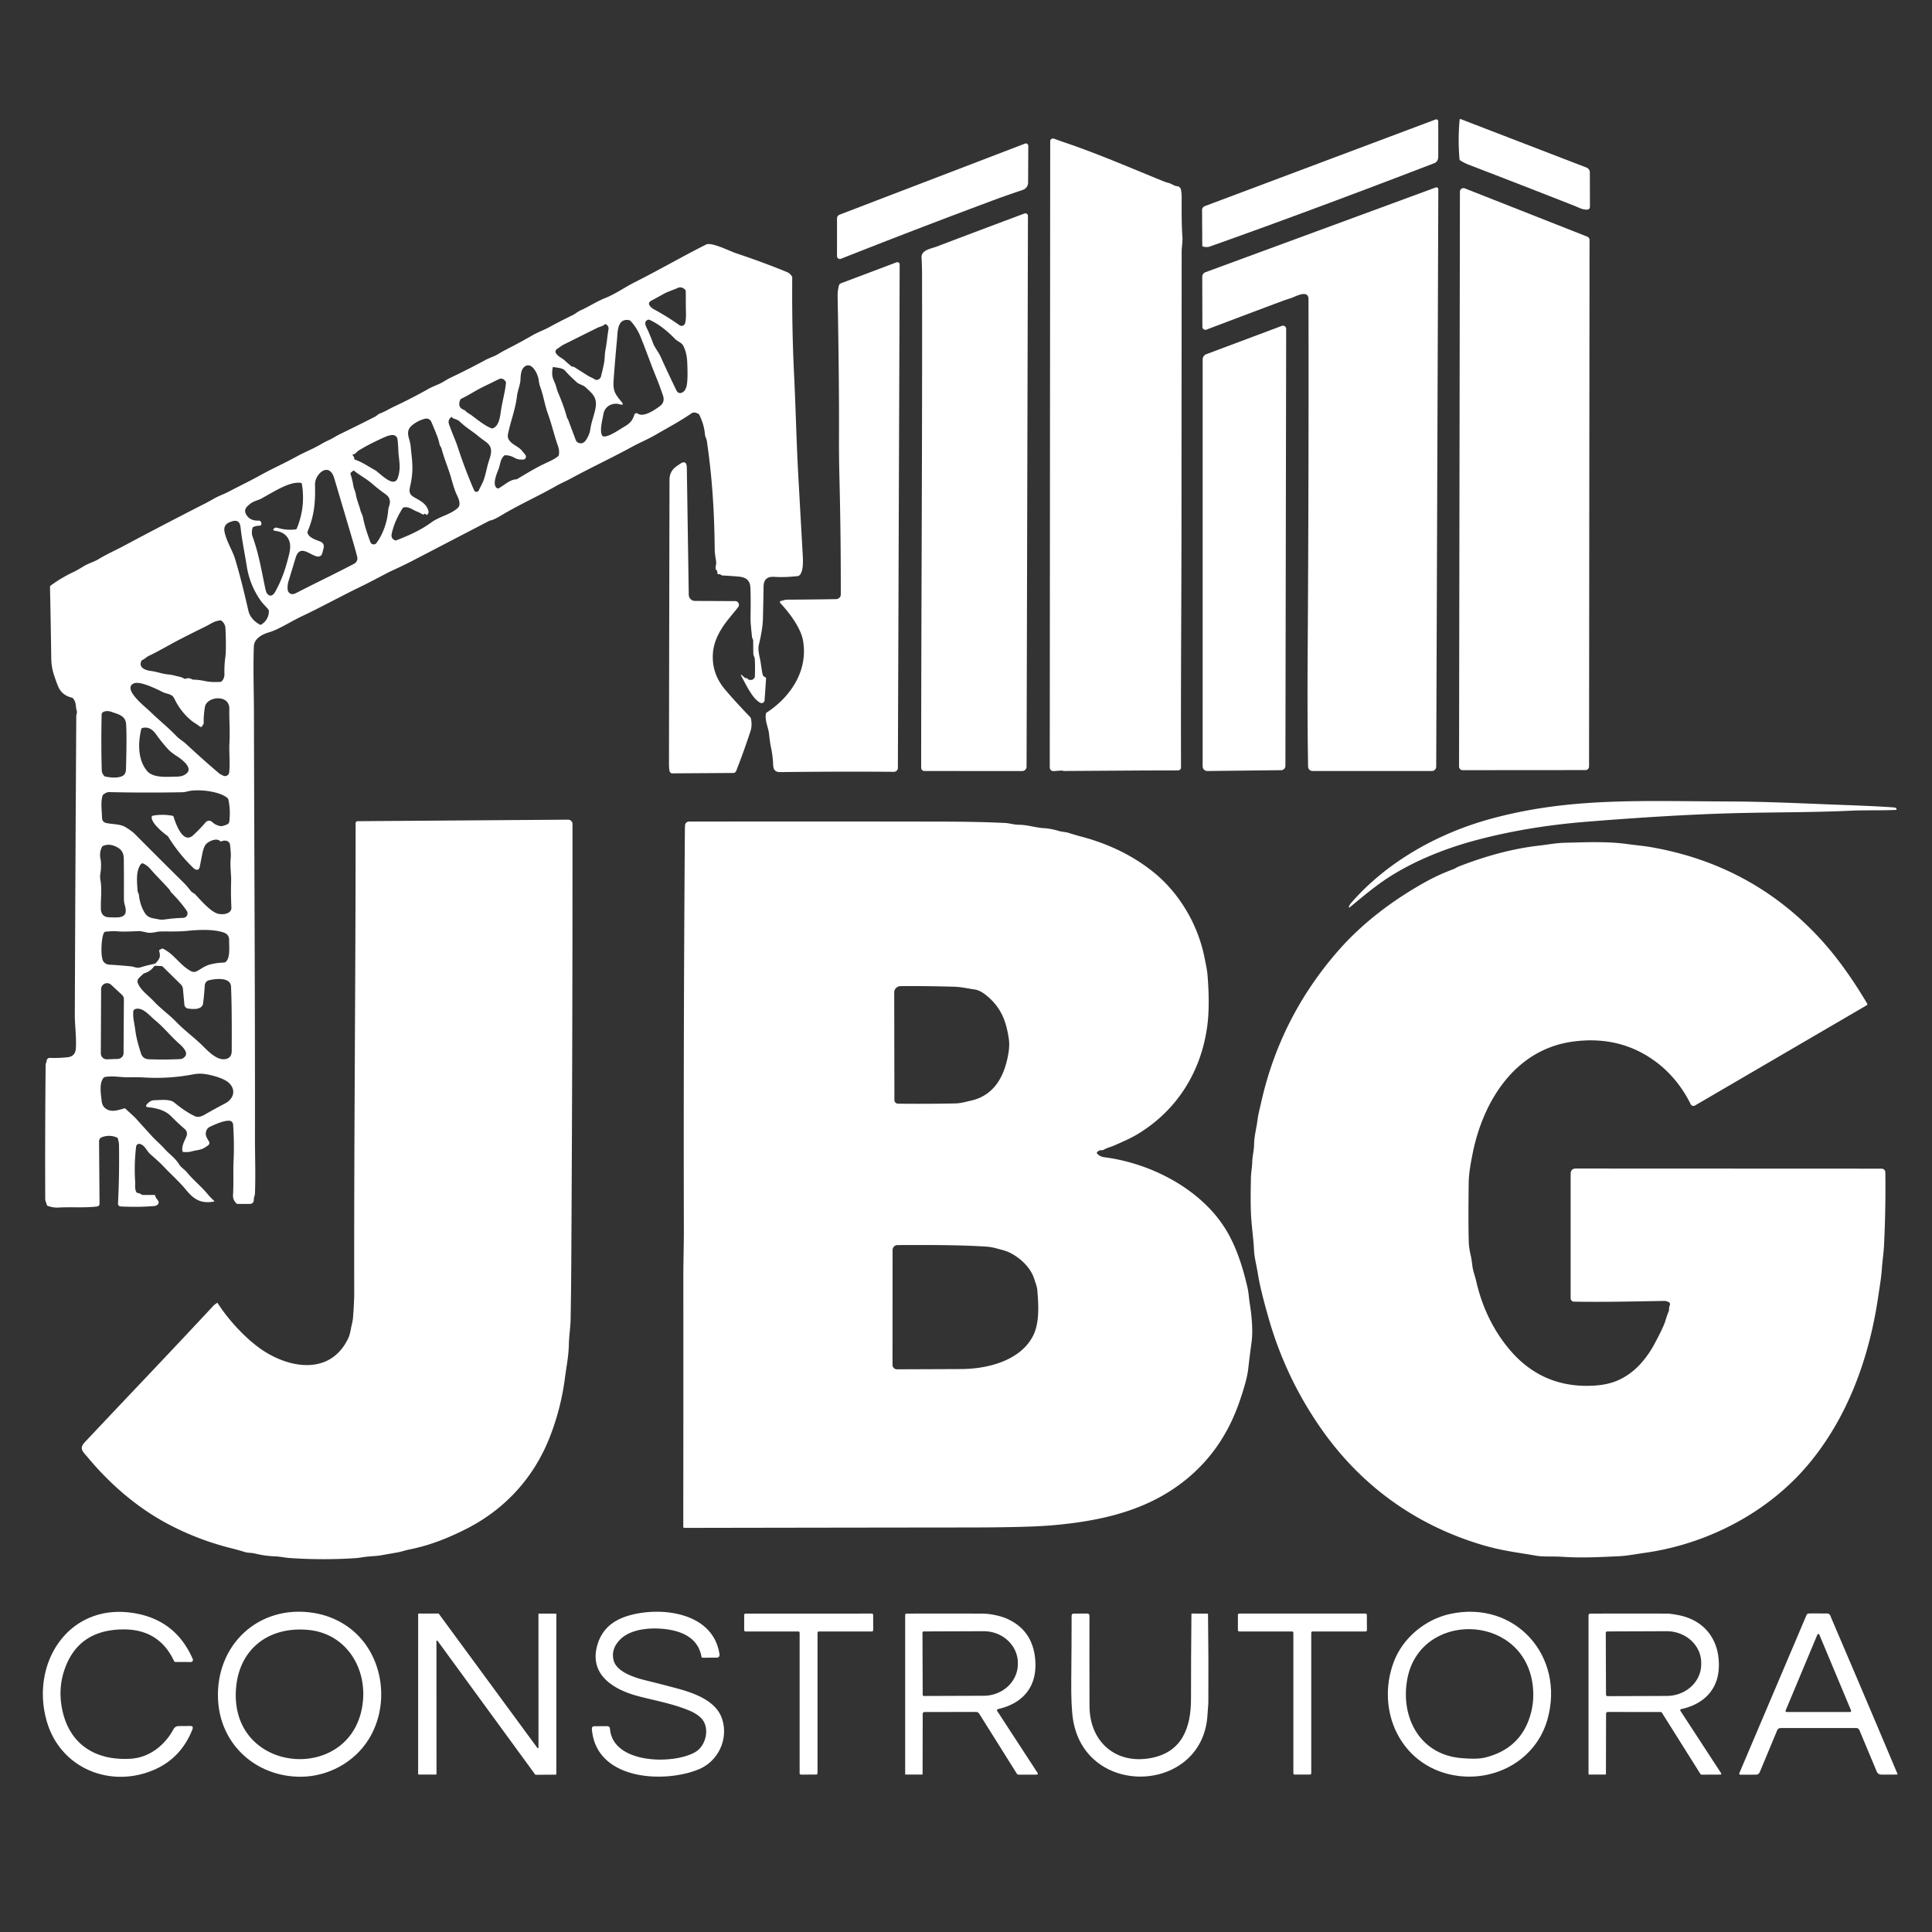 <?xml version="1.0" encoding="UTF-8" standalone="no"?> <svg xmlns="http://www.w3.org/2000/svg" version="1.1" viewBox="0.00 0.00 1080.00 1080.00"><rect x="0.00" y="0.00" width="1080.00" height="1080.00" fill="#333333" stroke="none"/><path fill="#ffffff" d=" M 673.42 115.26 L 802.50 66.79 A 1.11 1.10 -10.4 0 1 803.99 67.81 Q 804.03 77.49 803.98 87.49 Q 803.96 90.37 801.82 91.20 Q 732.05 118.04 676.25 137.83 Q 674.76 138.36 672.64 137.89 Q 672.08 137.77 672.08 137.20 L 671.97 117.38 A 2.25 2.24 79.6 0 1 673.42 115.26 Z"></path><path fill="#ffffff" d=" M 816.61 66.60 L 886.83 93.65 A 2.99 2.97 -79.7 0 1 888.73 96.42 L 888.78 115.47 Q 888.78 117.10 887.15 117.18 C 884.69 117.31 882.42 115.96 880.45 115.18 Q 850.75 103.51 820.98 92.06 Q 818.54 91.12 816.34 89.71 Q 815.91 89.43 815.87 88.93 Q 814.92 77.97 815.94 67.01 Q 816.00 66.36 816.61 66.60 Z"></path><path fill="#ffffff" d=" M 595.53 79.77 C 614.23 86.11 632.54 94.13 650.86 101.52 Q 651.85 101.92 653.19 102.25 C 655.05 102.71 656.38 104.00 657.90 104.07 A 2.44 2.43 85.4 0 1 660.16 106.00 Q 660.56 107.91 660.56 110.50 C 660.55 117.86 660.46 125.22 660.98 132.56 C 661.17 135.26 660.56 138.15 660.56 140.49 Q 660.50 218.62 660.45 296.75 C 660.42 340.76 660.03 384.82 660.20 429.01 A 1.64 1.64 0.0 0 1 658.56 430.66 C 637.41 430.66 616.19 430.88 595.00 430.99 Q 594.60 430.99 594.03 430.85 Q 593.56 430.72 593.08 430.76 L 589.02 431.06 A 2.06 2.05 87.9 0 1 586.82 429.01 L 587.07 78.96 A 1.55 1.54 -79.9 0 1 589.15 77.51 Q 592.05 78.59 595.53 79.77 Z"></path><path fill="#ffffff" d=" M 469.36 119.99 L 572.99 80.27 A 1.35 1.35 0.0 0 1 574.82 81.54 L 574.72 102.09 A 4.31 4.30 -9.2 0 1 571.77 106.16 Q 562.67 109.18 552.71 112.90 Q 510.86 128.52 470.06 144.67 A 1.59 1.59 0.0 0 1 467.89 143.19 L 467.90 122.11 A 2.27 2.27 0.0 0 1 469.36 119.99 Z"></path><path fill="#ffffff" d=" M 731.46 167.25 C 731.45 161.55 724.01 165.89 721.71 166.63 Q 718.20 167.77 718.11 167.80 Q 696.57 175.84 674.43 184.26 A 1.69 1.69 0.0 0 1 672.14 182.68 L 672.07 154.68 A 2.66 2.65 79.9 0 1 673.80 152.19 L 802.59 104.79 A 1.07 1.07 0.0 0 1 804.03 105.80 L 802.85 428.58 A 2.43 2.43 0.0 0 1 800.42 431.00 L 733.71 430.99 A 2.47 2.46 -0.5 0 1 731.24 428.57 C 730.85 406.73 730.87 384.84 731.01 363.00 Q 731.64 265.13 731.46 167.25 Z"></path><path fill="#ffffff" d=" M 888.56 134.16 L 888.29 428.47 A 2.01 2.01 0.0 0 1 886.28 430.48 L 817.63 430.53 A 2.01 2.01 0.0 0 1 815.62 428.52 L 816.10 107.17 A 2.01 2.01 0.0 0 1 818.84 105.30 L 887.29 132.29 A 2.01 2.01 0.0 0 1 888.56 134.16 Z"></path><path fill="#ffffff" d=" M 523.35 137.93 Q 548.01 128.57 572.66 119.35 A 1.46 1.46 0.0 0 1 574.63 120.72 L 573.86 428.58 A 2.45 2.45 0.0 0 1 571.41 431.02 L 516.74 431.00 A 1.81 1.80 90.0 0 1 514.94 429.19 C 514.96 337.29 515.63 245.73 515.43 154.00 Q 515.42 148.94 515.15 143.88 C 514.94 139.75 520.70 138.94 523.35 137.93 Z"></path><path fill="#ffffff" d=" M 418.59 379.92 Q 420.50 380.53 421.63 379.11 Q 421.95 378.70 421.97 378.19 Q 422.17 373.30 421.94 368.43 C 421.89 367.29 421.14 366.49 421.12 365.42 Q 421.05 361.89 421.04 358.37 C 421.03 357.41 420.45 356.76 420.37 356.00 C 420.00 352.18 419.50 348.51 419.56 344.66 Q 419.76 332.52 419.43 328.01 C 419.17 324.33 416.80 322.68 413.15 322.35 Q 408.52 321.93 403.92 321.70 Q 403.45 321.68 403.08 321.37 Q 402.41 320.81 401.51 320.97 A 0.42 0.41 -1.1 0 1 401.03 320.51 Q 401.17 319.39 400.40 318.60 Q 400.04 318.24 400.02 317.72 C 399.95 316.39 400.50 315.35 400.34 314.12 C 400.06 311.90 399.56 309.66 399.54 307.45 C 399.31 286.15 398.19 267.37 395.14 246.55 C 394.94 245.17 394.17 244.25 394.02 242.48 Q 393.60 237.39 390.93 231.89 Q 390.73 231.48 390.32 231.28 Q 387.97 230.12 386.74 230.95 C 378.79 236.32 372.66 239.43 366.65 242.96 C 362.32 245.50 357.72 247.37 353.33 249.77 C 342.09 255.91 330.49 261.30 319.24 267.42 C 316.40 268.96 313.37 270.23 310.68 271.77 C 301.04 277.27 290.90 281.79 281.38 287.42 C 279.58 288.48 276.05 290.65 274.06 290.98 Q 273.70 291.04 273.38 291.21 L 230.34 313.60 Q 226.09 315.81 217.72 319.67 Q 217.29 319.86 209.26 324.09 Q 205.38 326.13 200.72 328.39 C 190.11 333.54 179.76 339.29 169.11 344.32 C 162.01 347.68 155.94 351.84 150.29 353.50 C 146.65 354.56 142.07 356.88 141.91 361.37 C 141.44 373.91 141.94 386.55 141.96 399.11 C 142.11 478.72 142.62 558.32 142.53 637.93 C 142.52 644.79 142.93 657.43 142.52 667.20 C 142.48 668.29 141.86 669.53 141.89 670.30 Q 141.99 673.00 139.50 673.00 L 132.96 673.00 Q 132.44 673.00 132.07 672.63 Q 130.09 670.65 130.26 668.00 C 130.67 661.42 130.27 654.94 130.56 649.01 Q 131.03 639.40 130.33 628.87 Q 130.17 626.45 127.74 626.48 Q 124.36 626.53 117.49 629.82 C 115.91 630.57 115.38 631.55 115.07 633.16 C 114.74 634.91 116.00 636.66 116.84 638.17 A 1.59 1.58 -33.1 0 1 116.41 640.19 Q 115.11 641.18 113.73 641.92 C 111.83 642.93 109.45 642.98 107.26 643.61 C 105.56 644.11 104.27 644.03 102.61 644.00 Q 102.13 643.99 102.02 643.52 C 101.36 640.45 103.40 637.46 104.30 635.00 A 3.47 3.47 0.0 0 0 103.32 631.18 Q 99.29 627.69 95.55 623.91 Q 91.49 619.80 83.09 618.99 Q 80.60 618.75 82.39 617.00 L 82.89 616.51 Q 84.41 615.03 86.52 615.01 C 89.67 614.99 94.88 614.24 97.35 616.27 Q 103.63 621.46 109.00 623.99 C 110.50 624.70 112.51 624.18 114.07 623.29 Q 119.89 619.94 125.84 616.82 C 130.59 614.33 132.17 609.30 127.92 605.30 C 125.39 602.92 118.96 600.99 114.09 600.34 Q 111.23 599.96 107.94 600.59 Q 94.28 603.18 80.41 602.31 Q 77.35 602.12 72.09 602.22 C 67.56 602.30 63.42 601.27 58.71 602.04 A 1.34 1.34 0.0 0 0 57.90 602.50 C 55.32 605.57 56.41 611.49 56.79 615.18 Q 57.06 617.93 58.55 619.26 C 61.67 622.06 65.48 620.76 69.38 619.62 Q 69.87 619.48 70.24 619.84 C 72.26 621.87 74.50 623.58 76.35 625.66 Q 80.56 630.35 84.81 635.00 C 86.94 637.33 89.82 639.77 92.17 642.40 C 94.58 645.10 98.19 647.50 100.32 651.18 C 101.04 652.43 103.36 653.93 104.50 655.33 C 108.05 659.69 112.31 663.01 115.89 667.30 Q 117.65 669.42 119.69 671.30 Q 120.02 671.60 119.58 671.68 C 112.53 672.96 108.47 670.58 104.22 665.40 C 100.18 660.48 95.73 656.61 91.48 652.11 C 89.09 649.59 86.59 647.47 84.05 645.21 C 81.96 643.34 81.15 640.41 78.34 639.50 A 1.72 1.72 0.0 0 0 76.10 640.93 Q 74.91 650.79 75.56 660.70 C 75.66 662.26 75.21 664.39 76.16 666.31 A 1.04 1.04 0.0 0 0 76.94 666.88 Q 78.10 667.04 79.06 667.70 A 1.68 1.62 -26.9 0 0 80.00 667.99 L 86.23 668.00 Q 86.65 668.00 86.75 668.41 Q 87.01 669.47 88.07 670.74 C 89.60 672.57 88.05 674.04 86.12 674.19 Q 76.79 674.94 67.38 674.40 A 1.50 1.49 -87.1 0 1 65.97 672.83 Q 66.78 656.60 66.52 639.97 C 66.51 638.74 66.19 637.79 65.93 636.58 Q 65.82 636.10 65.37 635.90 Q 61.26 634.09 56.95 635.70 A 2.44 2.44 0.0 0 0 55.37 638.00 L 55.64 672.93 A 1.49 1.49 0.0 0 1 54.33 674.42 C 47.31 675.30 39.89 674.62 32.75 675.02 Q 29.60 675.19 26.69 674.08 Q 26.21 673.90 26.11 673.40 C 25.85 672.12 25.29 671.49 25.28 670.17 Q 25.14 632.74 25.51 595.33 C 25.52 594.36 26.04 593.83 26.05 593.08 A 1.74 1.73 -88.5 0 1 27.84 591.37 Q 32.76 591.54 37.75 591.02 C 40.72 590.70 42.25 588.98 42.42 585.91 C 42.76 579.63 41.80 572.82 41.82 567.35 Q 42.13 483.89 42.64 400.43 C 42.65 399.32 43.26 398.48 42.90 397.31 C 42.15 394.93 42.76 392.76 40.90 390.46 Q 40.60 390.09 40.14 389.98 Q 35.33 388.83 33.15 385.02 Q 32.18 383.32 30.23 377.49 Q 28.71 372.93 28.65 368.00 Q 28.38 348.05 27.95 328.10 Q 27.94 327.61 28.34 327.32 Q 34.50 322.83 41.28 319.66 Q 42.97 318.87 47.00 316.42 C 49.60 314.85 52.63 314.08 55.11 312.55 C 59.42 309.91 64.98 307.41 68.40 305.58 Q 91.95 293.00 115.75 280.89 Q 115.81 280.85 120.15 278.44 C 122.56 277.10 125.33 276.16 127.54 275.00 C 133.50 271.86 139.61 268.94 145.49 265.68 C 152.16 261.98 159.32 258.80 166.10 255.05 C 170.27 252.75 175.39 250.76 179.82 248.10 Q 181.45 247.12 184.08 245.91 C 186.06 245.00 188.00 243.69 189.75 242.83 Q 203.00 236.37 209.68 232.91 C 210.67 232.40 211.30 231.55 212.48 231.11 C 215.11 230.13 217.85 228.44 219.95 227.45 Q 230.08 222.71 239.82 217.21 Q 241.16 216.45 244.99 214.86 C 247.40 213.86 249.63 212.19 251.71 211.21 Q 261.77 206.45 271.55 201.14 Q 272.60 200.58 276.08 199.14 C 278.20 198.26 280.23 196.80 281.92 195.93 C 287.23 193.20 291.28 191.10 297.59 187.47 C 300.62 185.73 304.15 184.46 306.95 182.93 Q 313.40 179.40 320.03 176.22 C 321.54 175.50 322.94 174.22 324.36 173.59 C 329.11 171.49 333.38 168.57 338.15 166.68 C 344.04 164.34 349.27 160.57 354.94 157.71 C 368.36 150.96 381.32 143.42 394.75 136.68 C 397.71 135.20 408.04 140.42 411.39 141.54 Q 426.97 146.75 439.90 152.07 Q 441.48 152.72 442.58 154.31 Q 442.87 154.72 442.86 155.21 Q 442.65 184.18 443.88 209.12 C 444.85 228.79 445.18 246.28 446.23 265.44 Q 447.44 287.47 448.70 309.50 C 448.89 312.86 449.31 319.39 446.87 321.63 A 1.59 1.58 -69.2 0 1 446.01 322.02 Q 438.90 322.85 432.72 322.46 Q 426.93 322.08 426.85 327.86 Q 426.71 336.83 426.49 345.75 Q 426.35 351.66 424.19 360.49 C 423.46 363.47 424.87 367.92 425.18 370.07 Q 425.64 373.28 426.18 376.47 Q 426.44 378.05 427.47 378.37 A 1.09 1.08 -79.8 0 1 428.23 379.47 L 427.41 391.48 A 1.67 1.66 15.0 0 1 425.02 392.86 C 420.55 390.69 416.61 381.84 414.17 377.52 A 0.21 0.20 -84.8 0 1 414.48 377.26 L 416.34 378.85 Q 416.66 379.13 417.08 379.07 Q 417.59 379.01 417.84 379.37 Q 418.13 379.78 418.59 379.92 Z M 383.38 171.32 Q 383.38 167.09 383.35 162.80 Q 383.35 162.30 383.00 161.95 Q 381.01 159.95 378.73 161.01 C 376.14 162.21 373.35 162.96 370.95 164.32 Q 367.64 166.18 364.11 168.06 Q 361.83 169.27 363.48 171.26 C 363.81 171.66 364.66 172.42 365.29 172.76 Q 373.10 176.99 379.82 181.78 A 2.05 2.04 24.4 0 0 383.00 180.59 C 383.76 177.40 383.38 174.13 383.38 171.32 Z M 346.48 226.01 C 342.49 224.84 338.04 227.01 337.31 231.50 C 336.80 234.62 335.03 240.71 336.61 243.44 A 1.14 1.13 -12.2 0 0 337.47 243.99 C 340.50 244.27 346.44 239.97 349.18 238.39 C 352.16 236.67 353.62 235.02 354.57 231.88 A 1.27 1.27 0.0 0 1 356.51 231.20 C 359.78 233.46 366.07 229.11 368.84 227.06 Q 371.88 224.81 370.58 220.99 Q 368.66 215.35 366.71 210.61 C 363.45 202.65 361.05 195.50 357.97 188.03 Q 356.02 183.27 352.52 179.44 Q 352.18 179.06 351.68 178.97 C 344.92 177.77 345.30 185.69 344.90 189.91 Q 343.83 201.19 343.01 212.50 C 342.58 218.52 343.80 220.20 347.41 224.59 Q 349.25 226.82 346.48 226.01 Z M 377.36 189.48 C 373.16 185.14 368.77 181.47 363.22 178.84 A 1.43 1.41 45.5 0 0 362.04 178.82 Q 359.81 179.79 361.34 182.94 Q 363.45 187.31 365.08 191.89 C 365.84 194.01 368.22 196.99 369.37 199.55 Q 373.69 209.17 378.27 218.51 A 2.16 2.15 67.7 0 0 380.89 219.61 Q 383.14 218.87 383.86 215.57 Q 384.60 212.14 384.17 202.49 Q 383.92 196.94 381.86 193.14 C 380.96 191.49 378.67 190.83 377.36 189.48 Z M 332.18 211.89 Q 333.99 213.06 335.47 211.39 A 2.15 1.95 76.0 0 0 335.91 210.57 Q 336.96 206.63 337.71 202.72 C 338.10 200.64 337.97 198.09 338.42 195.78 C 339.26 191.54 339.45 188.19 340.11 184.35 C 340.37 182.88 339.94 182.12 338.81 181.30 Q 338.44 181.02 338.09 181.33 C 336.81 182.47 335.43 182.51 333.82 183.31 Q 324.38 187.99 314.96 192.70 C 313.67 193.35 312.60 194.35 311.35 195.10 A 1.73 1.72 56.0 0 0 310.87 197.60 C 312.31 199.54 314.21 200.17 315.50 201.35 Q 318.39 203.97 319.51 204.81 Q 319.72 204.97 320.19 204.98 Q 320.69 205.00 321.12 205.27 Q 324.96 207.69 328.79 210.11 C 329.89 210.80 331.04 211.15 332.18 211.89 Z M 293.67 254.26 A 1.65 1.65 0.0 0 1 292.35 256.92 C 290.40 256.89 289.26 256.86 287.40 255.80 Q 285.23 254.57 282.55 254.48 A 1.16 1.15 -67.0 0 0 281.67 254.84 Q 280.29 256.30 279.82 258.18 Q 279.00 261.41 278.81 261.91 C 278.02 264.03 274.84 270.90 277.81 272.87 A 1.00 0.99 47.3 0 0 278.83 272.92 C 281.63 271.39 285.17 268.09 288.29 267.99 Q 288.78 267.97 289.20 267.73 C 294.30 264.71 299.25 261.63 304.67 259.08 C 307.34 257.82 309.50 256.96 311.89 255.13 A 1.38 1.37 -14.2 0 0 312.41 254.27 Q 312.83 251.74 311.80 248.95 C 310.17 244.58 308.39 237.08 306.23 231.14 C 304.51 226.39 303.79 221.15 302.04 216.41 Q 301.41 214.70 301.14 212.45 C 300.75 209.25 297.48 202.25 293.53 204.75 C 291.25 206.19 291.08 209.55 290.96 212.11 C 290.81 215.35 289.35 218.26 288.98 221.53 C 288.16 228.72 285.41 235.56 283.98 242.60 C 282.97 247.55 289.20 248.93 291.52 251.65 Q 292.76 253.11 293.67 254.26 Z M 315.86 207.19 C 314.53 205.65 311.44 205.58 309.51 205.20 Q 309.01 205.11 308.93 205.61 Q 308.63 207.45 308.69 209.28 C 308.77 211.64 310.26 213.75 310.91 216.17 Q 311.50 218.36 312.03 219.61 Q 315.28 227.23 316.82 232.98 Q 317.04 233.80 317.36 234.22 Q 317.53 234.43 317.62 234.68 L 321.84 245.96 A 2.77 2.76 -0.9 0 0 323.55 247.61 Q 326.00 248.45 327.72 245.78 Q 329.59 242.91 330.06 239.60 C 330.70 235.17 332.52 231.43 333.06 227.01 C 333.69 221.74 330.55 219.54 327.39 216.54 C 325.86 215.09 323.88 215.04 322.34 213.63 C 320.13 211.60 317.81 209.47 315.86 207.19 Z M 260.23 229.72 C 261.16 230.75 262.57 231.40 263.29 231.93 C 266.73 234.48 270.61 237.72 274.55 239.38 Q 275.02 239.58 275.50 239.41 C 278.98 238.22 279.58 232.71 280.03 229.61 C 280.82 224.17 282.32 219.38 282.84 214.04 Q 282.88 213.60 282.63 213.24 Q 281.00 210.89 278.74 212.01 Q 274.59 214.07 270.43 216.08 C 266.36 218.05 262.16 220.81 257.83 222.92 Q 257.40 223.12 257.23 223.57 Q 255.57 227.76 259.44 229.18 Q 259.90 229.35 260.23 229.72 Z M 252.96 233.55 L 252.73 233.29 Q 252.44 232.96 252.11 233.26 C 249.86 235.35 250.94 236.90 251.78 239.26 C 253.08 242.88 254.75 246.43 255.90 249.96 Q 259.75 261.77 264.64 273.20 Q 264.96 273.94 265.19 274.31 A 1.37 1.37 0.0 0 0 267.58 274.20 Q 268.59 272.21 269.49 270.39 C 271.51 266.32 271.96 261.46 273.47 257.11 C 276.48 248.47 272.53 248.12 267.39 243.82 C 263.98 240.97 260.26 238.85 257.05 235.69 Q 256.06 234.72 253.60 233.96 Q 253.22 233.84 252.96 233.55 Z M 236.17 287.52 Q 234.53 286.51 232.76 285.82 C 230.88 285.09 228.63 283.12 225.84 283.60 Q 225.33 283.69 225.06 284.13 Q 220.61 291.10 218.99 298.25 Q 218.36 301.01 220.77 302.02 Q 221.20 302.20 221.64 302.02 C 229.23 299.03 235.12 296.38 241.24 291.96 C 245.91 288.60 251.45 287.83 255.85 284.01 C 258.01 282.13 256.24 278.40 255.19 276.25 Q 254.07 273.95 252.30 267.56 C 250.81 262.20 248.32 256.48 246.81 250.73 C 246.59 249.89 245.91 249.31 245.74 248.49 Q 245.17 245.82 244.43 243.92 Q 242.64 239.30 241.06 235.72 A 2.92 2.91 -18.0 0 0 237.77 234.05 Q 234.23 234.83 230.99 237.24 C 225.80 241.08 229.14 244.71 229.56 249.39 C 230.24 256.87 231.37 261.93 229.55 270.56 C 228.90 273.67 228.04 275.94 231.35 277.87 C 234.68 279.82 238.47 281.44 239.52 285.75 C 239.69 286.46 239.41 287.11 238.95 287.61 Q 238.51 288.09 238.11 287.58 Q 237.60 286.91 237.08 287.41 Q 236.67 287.82 236.17 287.52 Z M 197.03 254.38 Q 197.92 255.20 198.04 256.35 Q 198.09 256.85 198.57 257.01 C 202.56 258.35 205.95 260.78 209.64 262.81 C 211.97 264.08 220.17 273.32 222.33 267.20 C 224.41 261.30 222.84 257.00 222.65 251.33 Q 222.54 248.21 222.21 245.56 A 2.73 2.72 84.9 0 0 219.37 243.18 Q 217.40 243.27 215.03 244.35 C 209.98 246.63 205.23 248.94 200.49 251.85 C 199.36 252.54 198.79 253.86 197.11 254.12 A 0.15 0.15 0.0 0 0 197.03 254.38 Z M 196.16 264.20 A 0.73 0.73 0.0 0 0 195.94 264.99 Q 196.98 268.11 197.52 271.57 C 197.77 273.16 198.61 274.52 198.88 276.19 C 199.42 279.50 200.67 282.07 201.46 285.18 C 201.81 286.57 202.63 287.85 202.93 289.37 C 203.85 294.09 205.37 298.52 207.05 303.03 A 1.97 1.96 52.9 0 0 210.48 303.51 C 214.14 298.53 216.49 291.77 217.00 285.30 C 217.22 282.58 218.74 281.36 217.49 278.46 Q 216.98 277.29 215.35 276.14 Q 211.42 273.36 207.79 270.20 C 204.78 267.59 201.23 265.81 198.04 263.24 Q 197.66 262.93 197.28 263.25 L 196.16 264.20 Z M 176.84 310.96 C 172.54 309.74 167.53 304.27 165.24 311.87 Q 163.28 318.37 161.29 324.87 C 160.81 326.46 160.34 329.67 161.34 331.01 Q 162.77 332.94 165.55 331.51 C 176.32 325.93 187.32 320.76 197.99 315.11 A 3.38 3.37 -21.2 0 0 199.68 311.28 Q 198.69 307.39 197.56 303.57 Q 192.23 285.43 186.83 267.31 C 184.00 257.81 175.92 264.87 176.09 271.00 C 176.34 280.13 175.86 287.82 172.00 296.98 Q 171.80 297.45 171.94 297.94 C 172.64 300.46 176.17 301.64 178.80 302.63 Q 181.62 303.69 180.85 306.61 L 180.22 309.03 Q 179.51 311.71 176.84 310.96 Z M 153.66 295.07 Q 154.09 294.77 155.61 295.20 Q 160.37 296.55 165.20 295.95 Q 165.72 295.88 165.92 295.40 Q 170.89 283.38 168.74 270.50 A 0.68 0.67 89.4 0 0 168.17 269.94 C 162.18 268.99 153.86 274.42 146.16 278.68 C 144.38 279.66 141.98 280.02 140.10 281.45 C 137.52 283.41 135.79 285.22 138.13 288.38 Q 140.21 291.19 144.56 291.03 A 1.51 1.51 0.0 0 1 146.13 292.48 L 146.14 292.84 A 0.98 0.98 0.0 0 1 145.16 293.86 Q 143.33 293.86 141.67 294.57 A 0.97 0.95 -6.2 0 0 141.10 295.26 Q 140.53 298.12 141.08 299.64 C 144.60 309.24 146.10 318.55 148.19 328.46 Q 148.75 331.14 149.39 331.90 C 151.13 333.96 152.80 332.68 153.83 330.82 C 157.65 323.94 159.77 317.49 161.61 309.88 Q 162.72 305.32 161.77 302.58 Q 160.05 297.59 154.07 296.78 Q 151.69 296.46 153.66 295.07 Z M 129.39 291.54 L 128.75 291.76 Q 124.64 293.21 125.55 297.47 C 126.72 302.91 129.90 307.55 131.36 312.29 Q 134.75 323.38 138.81 341.25 Q 139.92 346.15 145.23 349.15 A 0.83 0.81 -45.7 0 0 146.07 349.13 Q 150.12 346.58 150.31 341.73 Q 150.33 341.16 149.98 340.71 C 148.77 339.11 147.10 337.66 146.07 336.23 Q 139.67 327.37 137.98 316.74 C 136.69 308.56 135.29 302.41 134.47 294.74 Q 133.95 289.93 129.39 291.54 Z M 97.82 377.71 C 99.47 378.18 101.47 378.36 102.88 379.32 A 0.93 0.93 0.0 0 0 103.73 379.42 Q 105.54 378.72 107.24 379.70 Q 107.67 379.95 108.17 379.94 Q 110.89 379.93 115.14 380.82 Q 118.13 381.45 123.11 381.19 Q 123.61 381.16 123.97 380.80 Q 125.54 379.19 125.46 376.75 Q 125.32 372.09 125.95 367.50 Q 126.55 363.12 126.03 351.24 Q 125.92 348.75 123.89 347.06 Q 123.52 346.75 123.05 346.81 C 119.36 347.28 117.88 348.76 115.08 350.12 Q 107.67 353.74 100.34 357.52 C 95.71 359.90 88.99 363.88 83.09 366.68 C 81.89 367.25 80.99 368.34 79.63 368.91 A 1.09 1.06 -88.3 0 0 79.05 369.47 C 77.26 373.23 81.36 374.70 84.29 375.06 C 87.65 375.47 90.55 376.68 93.85 377.00 Q 96.12 377.22 97.82 377.71 Z M 113.12 405.75 A 0.89 0.88 -60.3 0 1 111.70 406.14 C 110.24 404.89 108.47 404.04 107.15 402.96 Q 100.90 397.84 97.45 390.49 C 96.18 387.77 93.22 387.98 91.08 386.93 C 87.55 385.17 78.19 380.47 74.74 382.06 C 68.16 385.10 81.52 395.41 83.66 397.51 C 88.59 402.34 94.06 406.69 98.62 411.47 C 100.23 413.17 102.33 414.28 104.01 415.85 Q 112.99 424.22 122.34 432.19 C 123.12 432.85 123.92 433.16 124.70 433.57 A 2.34 2.33 17.1 0 0 128.11 431.77 C 128.73 426.26 127.96 420.81 128.26 415.25 C 128.63 408.62 128.09 402.61 128.19 396.20 C 128.33 387.92 115.52 389.21 114.54 395.25 Q 113.74 400.17 113.87 404.21 Q 113.89 404.74 113.52 405.10 Q 113.24 405.37 113.12 405.75 Z M 56.88 430.62 Q 56.92 432.16 58.16 433.66 Q 58.45 434.01 58.89 434.10 Q 64.88 435.30 68.16 433.91 Q 70.35 432.99 70.43 430.00 Q 70.97 410.14 70.47 404.50 C 70.06 400.00 65.80 399.17 62.34 397.95 Q 59.64 396.99 57.57 398.09 A 1.42 1.41 76.5 0 0 56.83 399.30 Q 56.45 415.60 56.88 430.62 Z M 99.12 434.12 Q 102.45 434.08 104.45 432.20 C 107.91 428.94 101.16 424.17 98.82 422.66 Q 95.57 420.56 94.02 418.88 Q 90.43 414.98 87.36 410.64 C 85.51 408.02 83.16 406.04 79.55 406.96 Q 79.07 407.08 78.96 407.56 C 77.01 415.78 77.13 424.96 82.26 431.01 C 85.73 435.12 93.74 434.19 99.12 434.12 Z M 123.07 470.20 C 121.11 468.17 116.68 470.27 115.26 471.79 Q 113.90 473.26 113.14 477.07 Q 112.40 480.78 111.68 484.48 Q 111.29 486.46 109.75 486.18 Q 108.95 486.04 107.96 485.07 Q 99.96 477.32 94.10 467.83 Q 93.84 467.42 93.45 467.14 C 90.94 465.36 84.43 459.97 84.81 456.65 Q 84.87 456.08 85.44 455.98 Q 90.95 454.98 96.43 456.03 Q 96.90 456.12 97.04 456.57 C 98.14 460.16 102.23 472.22 107.99 466.90 Q 111.84 463.35 114.98 459.66 A 2.49 2.49 0.0 0 1 118.63 459.52 Q 120.16 461.04 122.70 461.70 C 124.18 462.08 125.46 461.40 126.82 460.92 A 2.06 2.05 -6.0 0 0 128.18 459.24 Q 128.93 453.08 127.69 447.01 Q 127.59 446.48 127.17 446.13 C 122.47 442.08 110.07 440.94 104.66 442.44 Q 103.17 442.85 101.79 442.87 Q 81.39 443.26 61.00 442.79 Q 59.59 442.75 57.84 444.10 Q 57.44 444.41 57.29 444.90 C 56.20 448.66 56.95 453.26 57.04 457.14 Q 57.10 459.56 59.47 460.08 C 62.89 460.84 67.10 460.51 70.24 462.43 Q 73.80 464.61 75.46 466.29 Q 89.14 480.09 102.97 493.73 Q 104.48 495.21 106.62 498.03 C 107.36 499.00 108.43 499.23 109.08 499.91 C 112.01 503.00 117.39 509.29 121.35 510.62 C 124.21 511.58 129.54 511.05 129.35 507.25 Q 128.98 499.99 129.20 492.72 C 129.33 488.77 128.50 484.22 128.96 479.83 C 129.22 477.25 128.83 474.99 128.62 472.50 C 128.40 469.88 125.72 469.45 123.79 470.33 Q 123.38 470.52 123.07 470.20 Z M 56.43 485.66 C 56.38 487.26 55.71 489.55 56.07 491.49 C 57.13 497.29 56.23 502.36 56.39 508.01 Q 56.51 512.65 61.12 512.78 C 66.54 512.93 72.05 513.62 69.78 505.98 Q 69.25 504.18 69.26 502.24 Q 69.32 491.31 69.21 480.33 C 69.17 476.32 67.69 474.48 64.21 473.00 Q 60.77 471.53 57.68 472.85 A 1.44 1.40 0.8 0 0 56.96 473.53 Q 55.48 476.59 56.13 479.82 C 56.58 482.05 56.51 483.63 56.43 485.66 Z M 77.63 500.12 Q 78.21 505.77 80.80 510.09 C 82.73 513.32 85.30 513.21 88.51 513.88 Q 90.29 514.25 92.02 514.00 Q 97.24 513.24 102.39 513.09 A 2.51 2.51 0.0 0 0 104.40 509.17 C 101.82 505.38 98.80 502.04 95.63 498.76 C 95.23 498.35 95.11 497.75 94.69 497.28 C 91.17 493.26 87.35 489.58 83.85 485.56 Q 82.44 483.93 80.37 482.84 Q 79.25 482.26 78.56 483.31 C 76.11 486.99 76.43 491.69 76.91 497.93 C 76.97 498.80 77.56 499.48 77.63 500.12 Z M 89.22 530.99 L 90.29 530.38 Q 90.74 530.12 91.20 530.36 C 97.54 533.54 100.62 539.64 106.84 542.92 A 3.37 3.36 -45.7 0 0 110.08 542.88 C 112.53 541.51 114.79 539.82 117.53 539.13 Q 121.29 538.19 125.20 538.07 Q 125.69 538.06 126.09 537.76 C 128.89 535.65 128.01 528.94 128.10 525.74 Q 128.20 522.33 124.97 521.26 C 119.02 519.30 110.93 519.74 104.76 520.35 C 99.47 520.87 94.77 520.62 89.66 520.71 C 87.32 520.75 84.84 521.90 82.01 521.24 Q 78.53 520.43 77.50 520.49 Q 69.14 520.94 65.75 520.62 Q 63.32 520.39 58.93 520.83 A 1.00 0.99 -76.3 0 0 58.20 521.28 C 56.64 523.60 55.95 535.18 57.92 537.63 Q 59.13 539.13 61.01 539.24 Q 67.18 539.60 73.32 540.22 C 75.23 540.41 76.49 541.53 79.08 540.60 Q 80.70 540.02 86.38 538.74 Q 86.88 538.63 87.21 538.25 C 89.28 535.85 89.89 534.83 88.97 531.59 Q 88.86 531.19 89.22 530.99 Z M 111.94 583.31 C 115.63 586.76 121.46 593.83 127.03 591.77 Q 129.52 590.84 129.53 587.50 Q 129.67 562.37 129.14 551.50 C 128.87 546.02 120.31 547.15 116.99 547.93 C 115.40 548.30 114.54 549.47 114.45 551.00 Q 114.17 555.88 113.56 560.73 C 113.06 564.71 107.68 564.15 105.09 563.77 A 2.36 2.36 0.0 0 1 103.08 561.65 L 102.27 552.83 A 4.13 4.11 -70.4 0 0 101.07 550.29 L 91.05 540.42 Q 90.67 540.05 90.15 540.03 L 86.95 539.88 A 1.09 1.08 -70.7 0 0 86.04 540.32 Q 84.01 543.07 80.79 544.03 Q 80.29 544.18 79.93 544.55 C 78.68 545.86 76.17 547.35 77.02 549.49 C 78.63 553.59 83.01 556.54 86.01 559.76 C 89.91 563.93 94.56 567.16 98.59 571.32 C 102.97 575.84 107.52 579.18 111.94 583.31 Z M 69.25 558.57 A 3.32 3.32 0.0 0 0 68.18 556.11 L 62.11 550.49 A 3.32 3.32 0.0 0 0 56.53 552.92 L 56.36 588.83 A 3.32 3.32 0.0 0 0 59.79 592.16 L 65.86 591.95 A 3.32 3.32 0.0 0 0 69.07 588.65 L 69.25 558.57 Z M 74.82 570.84 Q 75.34 573.74 75.75 576.66 C 76.37 581.02 77.52 584.69 78.77 588.75 Q 79.77 592.01 83.26 592.14 Q 92.04 592.47 100.89 592.03 A 2.91 2.88 -61.5 0 0 102.18 591.64 Q 105.30 589.75 103.15 586.67 Q 102.04 585.08 100.59 583.82 C 95.62 579.50 91.73 574.44 86.53 570.17 C 83.70 567.86 79.92 562.97 75.87 563.99 Q 74.53 564.33 74.47 565.71 Q 74.37 568.27 74.82 570.84 Z"></path><path fill="#ffffff" d=" M 469.79 333.35 A 2.08 2.07 58.2 0 0 470.00 332.44 Q 470.07 299.33 469.23 266.23 Q 468.95 255.16 469.00 244.08 Q 469.14 214.48 468.24 165.76 Q 468.18 162.46 468.96 159.61 A 1.89 1.87 -2.9 0 1 470.12 158.34 L 501.17 146.64 A 1.30 1.29 -10.2 0 1 502.92 147.85 L 501.92 429.23 A 2.23 2.23 0.0 0 1 499.67 431.45 Q 468.11 431.22 436.21 431.61 C 433.08 431.65 432.26 430.06 432.18 427.23 Q 432.04 422.66 430.87 417.23 Q 430.43 415.19 429.92 410.43 C 429.51 406.50 427.58 403.29 428.10 399.07 A 1.00 1.00 0.0 0 1 428.56 398.33 C 442.06 389.57 451.94 374.65 448.85 357.89 C 447.55 350.81 441.10 342.32 436.16 337.08 A 0.70 0.70 0.0 0 1 436.57 335.91 C 437.79 335.75 438.56 335.23 439.82 335.22 Q 453.54 335.15 467.25 334.92 Q 469.04 334.89 469.79 333.35 Z"></path><path fill="#ffffff" d=" M 674.35 197.99 L 716.55 182.17 A 1.80 1.80 0.0 0 1 718.98 183.86 L 718.55 428.11 A 2.44 2.43 -0.4 0 1 716.14 430.54 L 674.91 431.00 A 2.59 2.59 0.0 0 1 672.29 428.41 L 672.30 200.93 A 3.14 3.13 -10.2 0 1 674.35 197.99 Z"></path><path fill="#ffffff" d=" M 385.02 332.49 A 3.49 3.49 0.0 0 0 388.49 335.92 L 411.00 336.02 A 2.10 2.09 -70.7 0 1 412.63 339.41 C 408.43 344.76 404.53 348.71 401.48 354.83 Q 398.91 360.00 398.53 365.15 Q 397.71 376.46 405.31 385.45 Q 410.79 391.94 419.33 400.84 Q 419.67 401.19 419.77 401.67 Q 420.56 405.49 419.58 408.52 Q 415.91 419.85 411.51 431.01 A 1.73 1.71 10.3 0 1 409.92 432.10 L 375.82 432.31 A 1.52 1.52 0.0 0 1 374.32 431.12 Q 373.96 429.52 373.96 427.50 Q 374.08 348.86 374.26 268.14 Q 374.27 263.40 378.15 260.68 L 379.92 259.44 Q 383.86 256.69 383.94 261.49 L 385.02 332.49 Z"></path><path fill="#ffffff" d=" M 823.75 470.04 C 808.54 474.17 791.15 480.87 776.28 490.45 C 768.95 495.17 761.67 501.28 754.43 507.27 A 0.26 0.26 0.0 0 1 754.01 506.99 Q 754.39 505.80 755.28 504.77 C 775.30 481.69 804.04 465.73 833.27 457.75 C 877.19 445.75 916.48 447.85 967.01 448.03 C 988.16 448.10 1009.37 449.20 1030.50 449.98 Q 1051.41 450.75 1059.07 451.40 A 1.28 1.25 73.9 0 1 1059.97 451.91 L 1060.17 452.18 A 0.36 0.35 -19.6 0 1 1059.90 452.74 C 1051.50 453.15 1042.70 452.82 1035.06 453.17 C 1015.64 454.07 996.19 454.04 976.75 454.41 Q 939.32 455.11 886.38 459.40 Q 852.96 462.11 823.75 470.04 Z"></path><path fill="#ffffff" d=" M 307.31 803.40 C 298.49 825.88 282.46 843.52 261.02 854.47 C 250.06 860.07 239.72 864.03 228.80 866.18 C 226.61 866.62 224.42 867.41 222.37 867.77 Q 217.80 868.58 213.22 869.39 C 210.19 869.93 206.31 869.93 202.81 870.49 Q 200.14 870.92 198.65 871.02 Q 180.33 872.20 162.00 870.95 C 159.27 870.76 156.69 870.13 153.99 870.03 Q 148.13 869.82 142.43 868.41 C 140.69 867.98 138.56 868.11 137.12 867.66 Q 133.36 866.50 129.57 865.55 Q 111.39 861.03 94.89 852.46 C 77.35 843.35 61.80 829.99 49.17 814.82 C 46.39 811.49 43.98 809.84 47.42 806.18 C 71.41 780.66 95.63 755.40 119.46 729.74 C 119.92 729.24 120.65 728.87 121.20 728.43 Q 121.51 728.19 121.72 728.52 C 127.49 737.47 135.98 746.82 144.52 753.17 C 160.20 764.83 184.43 769.66 194.69 748.06 Q 195.54 746.26 196.07 743.22 C 196.47 740.94 197.17 738.82 197.34 736.57 Q 198.02 727.53 198.01 722.75 C 197.85 635.23 198.81 547.77 198.79 460.17 A 1.12 1.12 0.0 0 1 199.90 459.05 L 317.59 458.20 A 2.42 2.42 0.0 0 1 320.03 460.62 Q 320.08 583.19 319.35 706.25 Q 319.25 721.87 318.98 737.49 C 318.91 741.86 318.10 746.76 318.00 751.48 C 317.86 758.24 316.63 763.85 315.81 770.22 Q 313.60 787.35 307.31 803.40 Z"></path><path fill="#ffffff" d=" M 613.30 644.86 Q 614.85 646.58 617.24 646.89 C 643.00 650.15 670.96 664.38 685.00 686.93 C 691.07 696.67 694.90 708.79 697.41 720.03 C 698.01 722.70 698.15 725.68 698.60 728.52 Q 700.75 742.18 699.62 750.38 Q 698.60 757.80 697.76 765.25 Q 697.05 771.64 692.65 784.18 Q 681.66 815.54 654.76 833.07 C 634.90 846.01 611.47 850.67 587.75 852.69 Q 574.21 853.84 541.25 853.87 Q 462.38 853.95 382.53 854.10 A 0.58 0.58 0.0 0 1 381.95 853.52 Q 382.04 783.53 381.99 713.25 C 381.98 705.52 382.30 695.71 382.28 687.26 Q 382.03 575.88 382.85 464.50 Q 382.86 462.43 382.97 461.26 A 2.19 2.19 0.0 0 1 385.15 459.26 Q 455.99 459.15 526.75 459.28 Q 547.07 459.32 561.87 460.05 C 564.26 460.16 566.86 461.04 569.55 461.05 C 574.57 461.07 578.53 462.67 584.00 462.99 Q 587.48 463.19 591.87 464.51 C 593.59 465.03 595.64 465.06 597.01 465.49 Q 601.79 466.97 603.20 467.33 Q 627.10 473.45 644.34 487.16 C 659.17 498.94 669.69 516.80 673.33 535.34 C 673.99 538.68 674.76 541.91 675.03 545.26 Q 676.43 562.55 674.77 574.25 C 671.16 599.78 657.49 621.08 635.69 634.13 C 631.83 636.44 627.31 638.35 623.01 640.27 C 621.23 641.07 618.84 641.60 616.82 642.79 A 1.39 1.35 31.3 0 1 615.99 642.98 Q 614.38 642.84 613.29 644.09 Q 612.95 644.48 613.30 644.86 Z M 563.72 588.74 Q 564.45 584.31 563.94 580.76 C 562.62 571.72 560.13 564.49 553.35 558.14 Q 548.57 553.66 545.00 553.15 C 541.18 552.61 537.42 551.72 533.63 551.60 Q 518.34 551.13 503.38 551.26 A 3.54 3.54 0.0 0 0 499.87 554.80 L 499.98 614.91 A 2.05 2.05 0.0 0 0 502.00 616.96 Q 517.75 617.15 534.07 616.82 C 537.02 616.77 539.78 615.92 542.65 615.29 C 556.09 612.34 561.65 601.16 563.72 588.74 Z M 537.25 765.31 C 551.43 765.26 569.51 761.01 577.04 747.58 C 581.05 740.43 580.68 730.77 579.88 721.38 C 579.69 719.10 578.87 717.23 578.20 715.07 C 576.14 708.54 570.51 703.30 564.54 700.27 C 562.36 699.17 559.57 698.57 557.09 697.87 Q 554.24 697.06 551.32 696.87 C 534.76 695.82 518.15 695.98 501.73 696.00 A 2.77 2.77 0.0 0 0 498.96 698.77 L 498.92 762.99 A 2.46 2.46 0.0 0 0 501.39 765.45 Q 519.36 765.39 537.25 765.31 Z"></path><path fill="#ffffff" d=" M 932.95 727.97 Q 931.70 727.20 929.99 727.23 C 913.28 727.50 896.55 727.94 879.83 727.63 A 1.86 1.86 0.0 0 1 878.00 725.77 L 878.00 656.23 Q 878.00 653.21 881.02 653.22 L 1051.85 653.29 A 2.06 2.06 0.0 0 1 1053.91 655.32 Q 1054.19 675.78 1053.18 696.19 C 1052.98 700.33 1052.27 704.96 1051.96 709.39 C 1051.57 714.80 1050.69 719.59 1049.94 724.74 C 1044.93 759.14 1032.82 792.58 1010.63 818.89 C 987.97 845.77 954.16 863.13 919.75 868.00 C 914.39 868.76 909.59 869.73 904.71 869.95 C 894.24 870.43 884.21 871.00 873.11 870.25 C 868.57 869.94 862.80 870.36 858.62 869.63 C 848.46 867.85 839.80 866.97 828.49 863.60 C 791.06 852.44 760.35 830.17 738.06 797.97 Q 718.68 769.99 709.27 737.25 Q 704.55 720.84 703.24 712.50 C 702.45 707.43 701.21 703.11 701.01 698.97 C 700.74 693.36 700.00 687.92 699.55 682.34 C 698.92 674.45 699.15 666.42 699.27 658.43 C 699.31 655.82 699.92 652.54 700.01 649.53 C 700.11 646.18 701.00 643.08 701.05 639.66 C 701.13 634.87 702.36 630.86 702.92 626.30 C 703.34 622.90 704.19 619.85 705.00 616.25 Q 715.68 568.59 747.91 531.65 C 761.59 515.96 778.79 503.02 796.95 492.97 Q 804.43 488.83 812.46 485.87 C 813.47 485.49 814.29 484.84 815.20 484.48 C 829.72 478.79 844.99 474.43 860.51 472.68 C 865.21 472.15 869.92 471.22 874.53 471.12 C 886.02 470.85 898.26 470.24 909.65 471.83 C 914.01 472.43 918.82 472.85 922.77 473.54 Q 979.76 483.41 1018.04 525.37 C 1027.66 535.92 1036.31 548.47 1043.72 560.94 Q 1044.11 561.60 1043.45 561.98 L 947.50 617.99 A 1.72 1.72 0.0 0 1 945.10 617.26 C 940.77 608.43 934.49 600.40 926.72 594.37 Q 906.43 578.63 879.38 582.24 C 846.89 586.57 828.98 615.62 823.17 645.04 C 822.08 650.55 821.07 655.95 821.00 661.72 Q 820.73 684.05 821.06 694.50 Q 821.15 697.50 822.18 701.93 Q 822.56 703.55 823.11 707.89 C 823.45 710.59 824.59 713.46 825.11 715.78 Q 829.86 736.85 842.36 752.61 Q 861.12 776.28 890.89 774.58 Q 899.25 774.11 905.21 771.27 Q 912.01 768.03 917.22 762.21 Q 921.58 757.34 924.70 751.56 Q 929.78 742.13 930.85 738.67 Q 932.07 734.73 932.79 733.08 Q 932.98 732.63 932.98 732.14 Q 932.99 730.77 933.47 729.48 A 1.27 1.26 -64.2 0 0 932.95 727.97 Z"></path><path fill="#ffffff" d=" M 86.49 989.17 C 62.08 999.95 33.95 988.74 26.23 962.49 C 16.61 929.78 38.50 895.56 75.20 901.79 Q 98.33 905.71 107.77 927.45 A 1.17 1.17 0.0 0 1 106.70 929.08 L 98.08 929.05 A 0.86 0.84 -12.6 0 1 97.31 928.57 Q 89.00 910.78 69.03 910.85 Q 43.22 910.95 35.76 934.24 Q 32.75 943.65 34.42 953.74 C 37.83 974.35 52.54 984.36 73.00 983.15 C 83.49 982.53 92.16 975.59 96.93 966.73 Q 97.91 964.90 99.99 964.88 L 106.28 964.83 Q 108.32 964.81 107.57 966.72 Q 101.30 982.62 86.49 989.17 Z"></path><path fill="#ffffff" d=" M 193.84 908.94 C 213.96 922.63 218.85 951.91 206.02 972.40 C 198.00 985.22 183.31 993.16 168.14 993.21 C 143.33 993.30 123.06 975.38 121.88 950.00 C 120.46 919.40 144.74 896.67 175.40 901.64 Q 185.52 903.28 193.84 908.94 Z M 172.37 911.13 C 149.47 908.98 132.96 922.51 131.84 945.28 C 129.50 992.73 198.33 997.19 202.88 951.03 C 204.81 931.44 192.84 913.05 172.37 911.13 Z"></path><path fill="#ffffff" d=" M 346.58 916.58 Q 341.46 921.86 342.99 928.04 C 344.63 934.64 354.73 937.80 360.79 939.29 Q 369.53 941.44 378.24 943.77 C 388.18 946.44 400.23 950.72 403.60 960.73 C 407.36 971.89 401.69 984.49 390.55 989.08 C 371.29 997.01 333.09 995.25 330.87 966.55 Q 330.75 964.98 332.32 964.97 L 339.28 964.93 Q 340.87 964.92 341.00 966.51 C 342.64 986.37 377.25 986.49 388.99 979.21 C 394.76 975.63 397.00 965.69 391.99 960.49 Q 389.53 957.95 385.15 956.14 C 376.04 952.37 366.35 950.67 356.86 948.19 C 342.76 944.49 328.91 935.96 334.05 919.17 C 336.81 910.14 343.36 905.25 352.58 902.81 C 370.66 898.03 398.94 901.67 402.22 924.96 A 1.47 1.46 86.1 0 1 400.77 926.63 L 392.74 926.67 Q 392.22 926.67 392.13 926.15 C 390.76 918.05 384.87 913.61 377.25 911.66 C 368.76 909.48 353.70 909.25 346.58 916.58 Z"></path><path fill="#ffffff" d=" M 779.16 928.93 C 784.24 915.52 796.76 905.22 810.63 902.20 C 847.00 894.28 875.05 925.88 865.02 961.25 C 858.52 984.16 835.15 996.64 812.25 992.29 C 782.74 986.69 768.93 955.99 779.16 928.93 Z M 786.60 939.06 C 782.92 960.12 793.68 980.53 816.28 982.74 Q 825.49 983.65 830.26 982.46 Q 849.81 977.58 855.38 959.12 Q 858.13 950.02 856.56 940.40 C 850.20 901.37 793.29 900.68 786.60 939.06 Z"></path><path fill="#ffffff" d=" M 993.46 967.24 L 983.71 990.65 A 2.28 2.28 0.0 0 1 981.62 992.05 L 973.09 992.08 Q 971.93 992.09 972.38 991.02 L 1009.86 902.81 A 1.38 1.38 0.0 0 1 1011.07 901.97 C 1014.49 901.79 1017.75 902.02 1020.98 901.93 C 1023.08 901.88 1023.15 903.23 1023.80 904.74 Q 1042.26 947.83 1060.62 991.43 Q 1060.86 992.00 1060.24 992.00 L 1051.61 992.01 A 2.70 2.69 -11.3 0 1 1049.12 990.35 L 1039.44 967.20 A 1.99 1.98 78.6 0 0 1037.61 965.98 L 995.33 965.99 A 2.02 2.01 11.0 0 0 993.46 967.24 Z M 998.18 956.18 A 0.60 0.60 0.0 0 0 998.74 957.01 L 1034.20 957.01 A 0.60 0.60 0.0 0 0 1034.76 956.18 L 1017.02 913.78 A 0.60 0.60 0.0 0 0 1015.92 913.78 L 998.18 956.18 Z"></path><path fill="#ffffff" d=" M 243.97 917.44 L 244.01 991.65 A 0.35 0.35 0.0 0 1 243.66 992.00 L 234.09 992.00 A 0.35 0.35 0.0 0 1 233.74 991.65 L 233.75 902.34 A 0.35 0.35 0.0 0 1 234.10 901.99 L 245.01 901.97 A 0.35 0.35 0.0 0 1 245.30 902.11 L 300.38 977.09 A 0.35 0.35 0.0 0 0 301.01 976.88 L 301.00 902.36 A 0.35 0.35 0.0 0 1 301.35 902.01 L 310.65 902.02 A 0.35 0.35 0.0 0 1 311.00 902.37 L 310.99 991.70 A 0.35 0.35 0.0 0 1 310.64 992.05 L 299.45 992.11 A 0.35 0.35 0.0 0 1 299.16 991.97 L 244.60 917.24 A 0.35 0.35 0.0 0 0 243.97 917.44 Z"></path><path fill="#ffffff" d=" M 457.00 912.75 L 457.00 991.24 A 0.75 0.75 0.0 0 1 456.25 991.99 L 447.75 992.01 A 0.75 0.75 0.0 0 1 447.00 991.26 L 447.00 912.75 A 0.75 0.75 0.0 0 0 446.25 912.00 L 416.75 912.00 A 0.75 0.75 0.0 0 1 416.00 911.25 L 416.00 902.76 A 0.75 0.75 0.0 0 1 416.75 902.01 L 487.35 902.00 A 0.75 0.75 0.0 0 1 488.10 902.75 L 488.13 911.25 A 0.75 0.75 0.0 0 1 487.38 912.00 L 457.75 912.00 A 0.75 0.75 0.0 0 0 457.00 912.75 Z"></path><path fill="#ffffff" d=" M 516.83 957.02 A 1.03 1.03 0.0 0 0 515.80 958.05 L 515.73 991.76 Q 515.72 991.99 515.49 991.99 L 506.25 992.00 A 0.25 0.25 0.0 0 1 506.00 991.75 L 506.00 902.75 A 0.74 0.73 -90.0 0 1 506.73 902.01 Q 527.77 901.97 549.00 902.01 C 553.28 902.02 559.09 903.15 563.12 904.98 Q 577.87 911.69 578.78 928.98 C 579.53 943.29 571.50 952.34 557.87 955.39 A 0.70 0.70 0.0 0 0 557.44 956.45 L 579.89 990.89 Q 580.62 992.02 579.28 992.03 L 569.49 992.06 A 1.32 1.31 73.6 0 1 568.38 991.45 L 547.37 957.94 A 2.01 2.01 0.0 0 0 545.67 957.00 L 516.83 957.02 Z M 515.67 912.69 L 515.79 947.35 A 0.71 0.71 0.0 0 0 516.50 948.06 L 549.95 947.94 A 19.10 17.77 -0.2 0 0 568.99 930.11 L 568.99 929.57 A 19.10 17.77 -0.2 0 0 549.83 911.86 L 516.38 911.98 A 0.71 0.71 0.0 0 0 515.67 912.69 Z"></path><path fill="#ffffff" d=" M 643.23 982.78 C 660.87 979.53 665.79 965.70 665.78 949.63 Q 665.78 925.79 666.02 902.23 Q 666.02 901.99 666.26 901.99 L 674.91 902.02 Q 675.29 902.02 675.29 902.40 Q 675.63 928.05 675.47 951.33 C 675.46 953.45 675.13 955.78 675.03 958.00 C 673.05 1002.63 607.06 1005.79 599.85 961.36 Q 598.69 954.24 598.84 938.75 Q 599.02 920.65 599.04 903.23 Q 599.04 902.01 600.26 902.01 L 607.78 901.99 Q 609.01 901.99 609.01 903.23 Q 608.96 928.27 609.04 953.75 C 609.09 973.40 623.44 986.42 643.23 982.78 Z"></path><path fill="#ffffff" d=" M 733.00 912.74 L 733.00 991.26 A 0.74 0.74 0.0 0 1 732.26 992.00 L 723.74 992.00 A 0.74 0.74 0.0 0 1 723.00 991.26 L 723.00 912.74 A 0.74 0.74 0.0 0 0 722.26 912.00 L 692.74 912.00 A 0.74 0.74 0.0 0 1 692.00 911.26 L 692.00 902.74 A 0.74 0.74 0.0 0 1 692.74 902.00 L 763.34 902.00 A 0.74 0.74 0.0 0 1 764.08 902.74 L 764.12 911.26 A 0.74 0.74 0.0 0 1 763.38 912.00 L 733.74 912.00 A 0.74 0.74 0.0 0 0 733.00 912.74 Z"></path><path fill="#ffffff" d=" M 898.84 957.00 Q 897.80 957.00 897.80 958.04 L 897.73 991.76 Q 897.72 992.00 897.49 992.00 L 888.24 991.99 A 0.25 0.24 90.0 0 1 888.00 991.74 L 888.00 902.99 A 0.97 0.97 0.0 0 1 888.97 902.02 Q 910.17 901.96 931.50 902.01 Q 933.89 902.02 938.20 902.85 C 952.85 905.68 961.26 916.61 960.85 931.74 C 960.50 944.80 952.05 952.77 939.75 955.42 A 0.62 0.61 67.7 0 0 939.36 956.36 L 961.98 991.03 Q 962.61 992.00 961.46 992.00 L 951.40 992.04 Q 950.78 992.05 950.45 991.52 L 929.08 957.51 Q 928.78 957.03 928.21 957.03 L 898.84 957.00 Z M 897.64 912.87 L 897.76 947.27 A 0.89 0.89 0.0 0 0 898.65 948.16 L 931.74 948.04 A 19.30 17.63 -0.2 0 0 950.98 930.35 L 950.98 929.43 A 19.30 17.63 -0.2 0 0 931.62 911.86 L 898.53 911.98 A 0.89 0.89 0.0 0 0 897.64 912.87 Z"></path></svg> 
